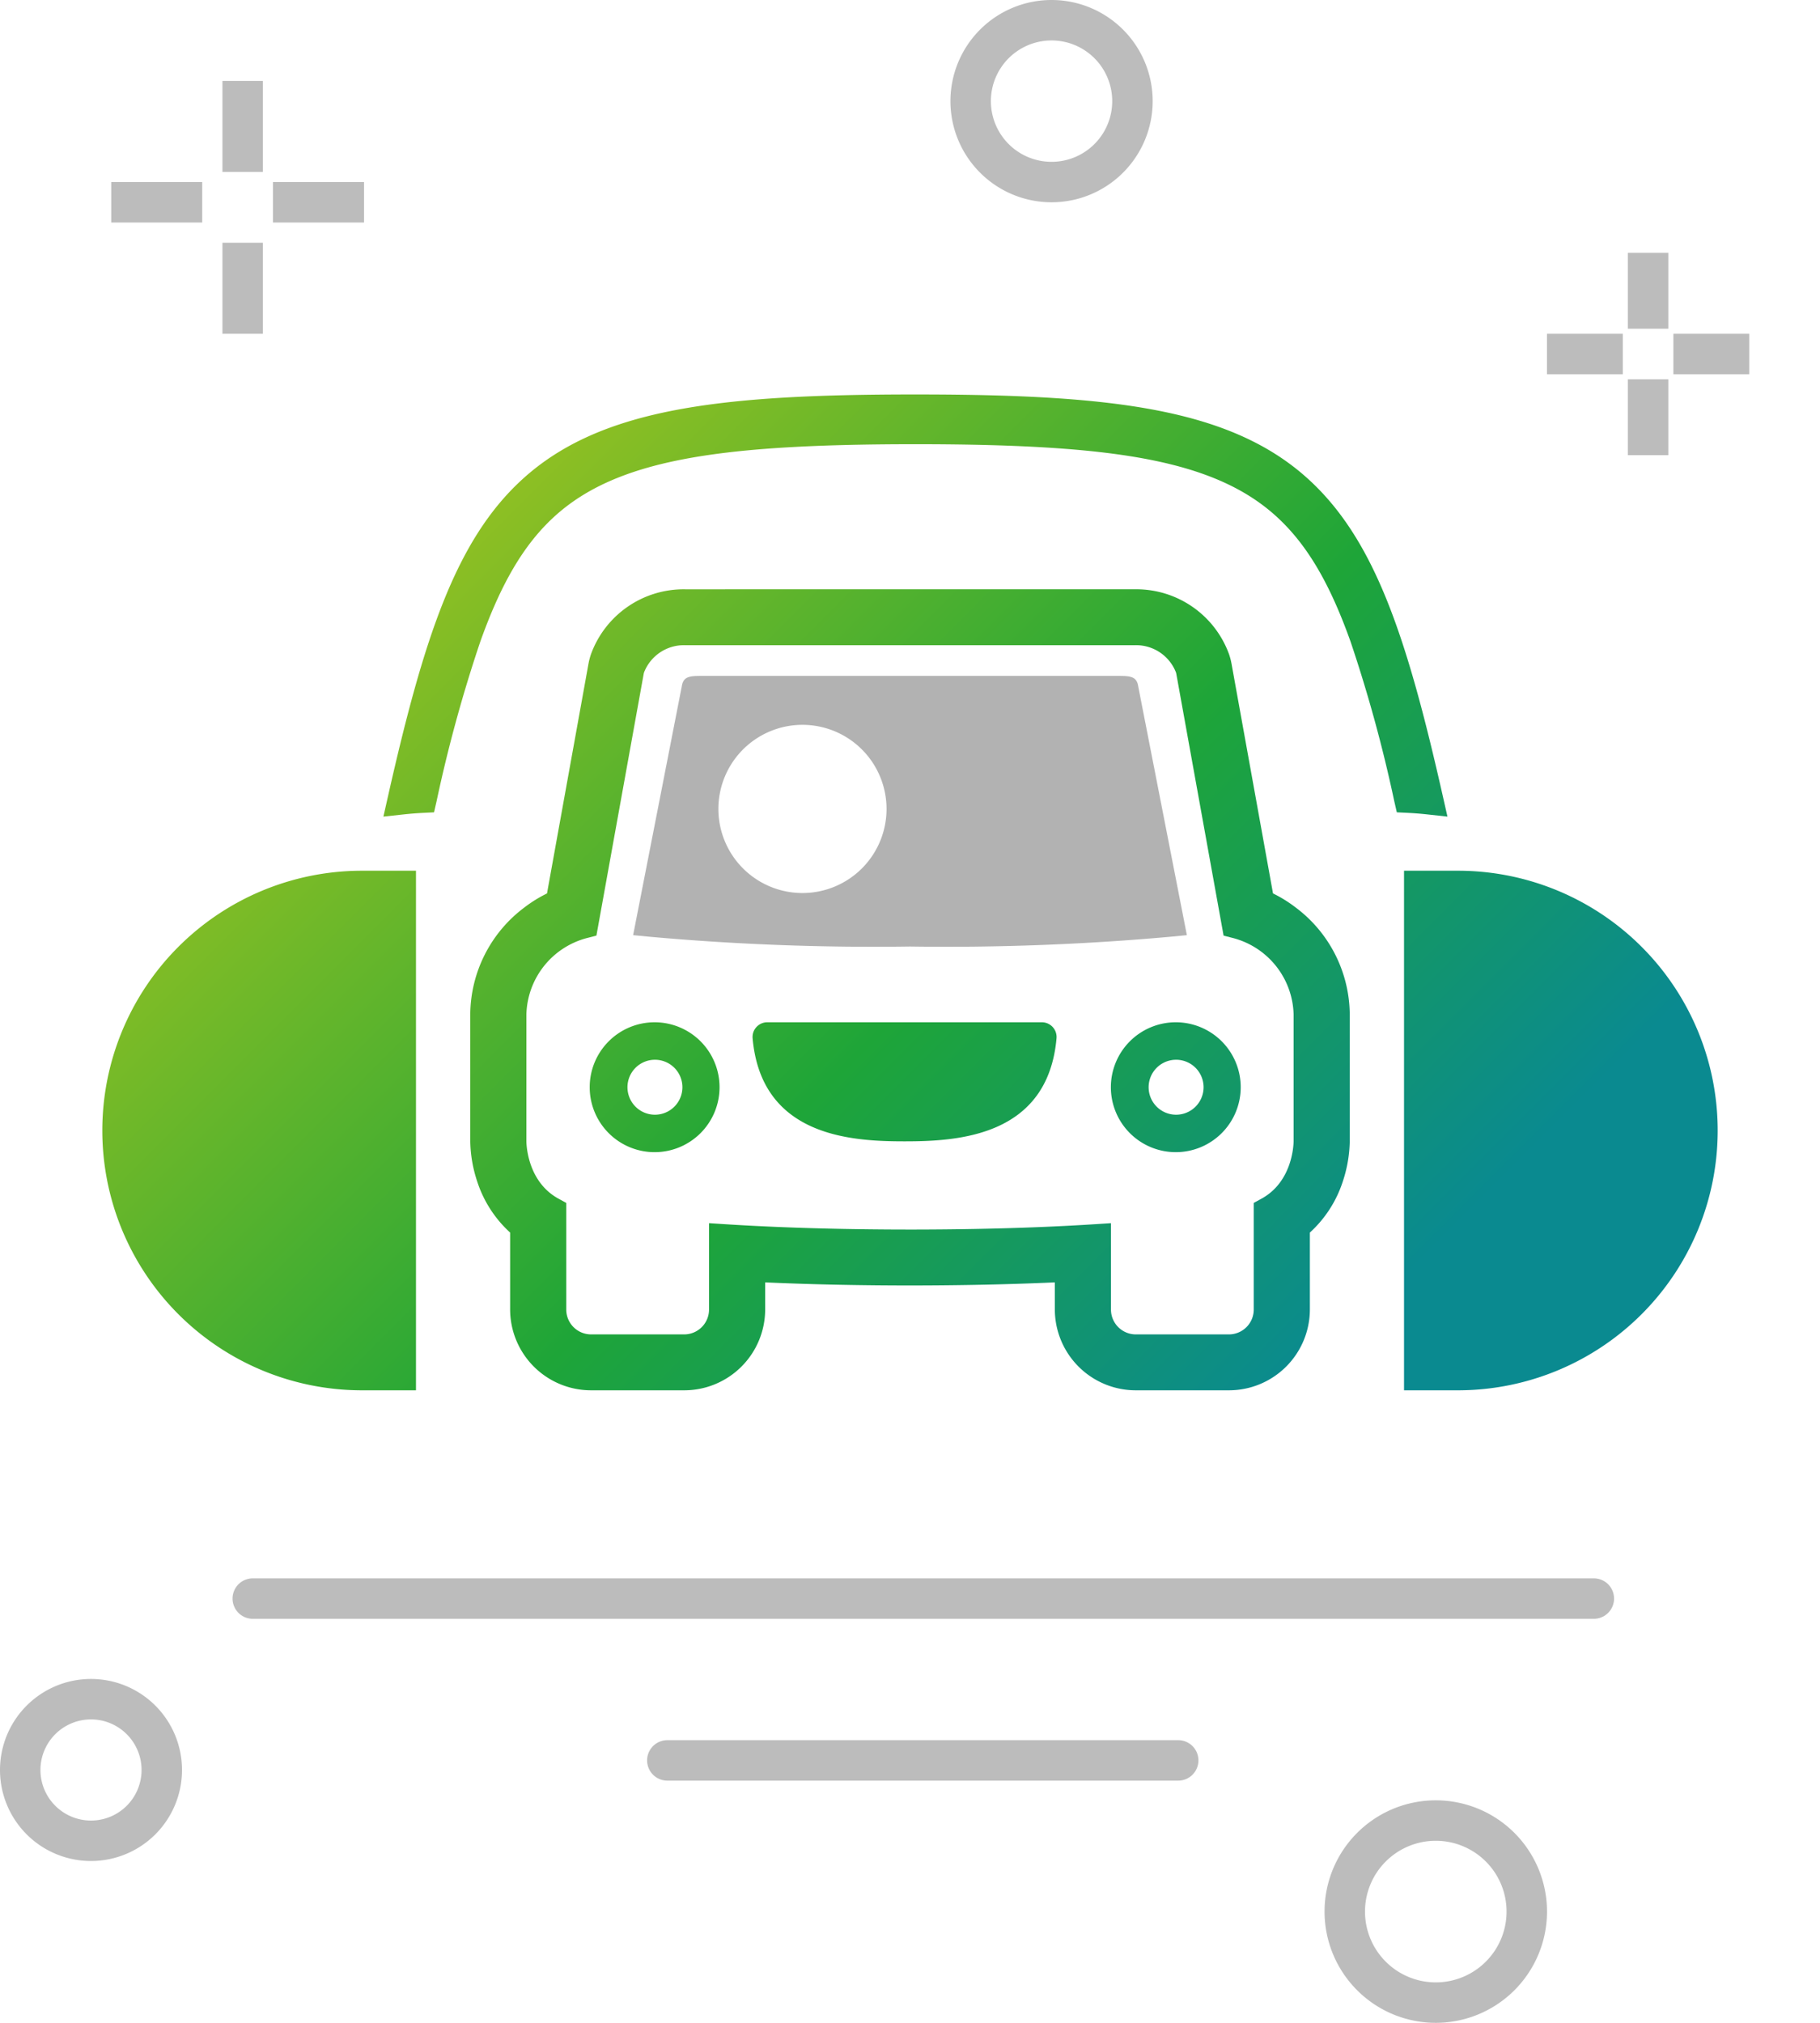 <?xml version="1.0" encoding="UTF-8"?>
<svg xmlns="http://www.w3.org/2000/svg" xmlns:xlink="http://www.w3.org/1999/xlink" id="Layer_1" data-name="Layer 1" width="180" height="200" viewBox="0 0 180 200">
  <defs>
    <linearGradient id="Unbenannter_Verlauf" data-name="Unbenannter Verlauf" x1="38.78" y1="286.038" x2="125.043" y2="199.775" gradientTransform="matrix(1, 0, 0, -1, 0, 340)" gradientUnits="userSpaceOnUse">
      <stop offset="0" stop-color="#95c122"></stop>
      <stop offset="0.558" stop-color="#1ea538"></stop>
      <stop offset="1" stop-color="#0a8a90"></stop>
    </linearGradient>
  </defs>
  <g>
    <path d="M91.222,39.001c18.873.032,30.592,1.425,38.224,8.418,6.554,6.005,9.713,15.632,13.251,31.298l.457,2.022-2.047-.223c-.614-.067-1.236-.116-1.85-.146L138.147,80.316l-.25-1.091a141.385,141.385,0,0,0-4.319-15.768c-2.07-5.816-4.325-9.629-7.31-12.364-3.031-2.777-7.059-4.578-12.678-5.668-5.366-1.041-12.475-1.506-23.052-1.506s-17.687.464-23.053,1.506c-5.619,1.09-9.647,2.891-12.679,5.668-2.985,2.735-5.239,6.548-7.31,12.364a141.264,141.264,0,0,0-4.319,15.768l-.25,1.091-1.11.055c-.617.031-1.24.08-1.851.146l-2.047.223.457-2.022c3.538-15.666,6.697-25.294,13.251-31.298C59.352,40.342,71.261,39,90.537,39Zm-26.457,65.778a2.717,2.717,0,1,0,2.726,2.717,2.717,2.717,0,0,0-2.726-2.717Zm51.544,0a2.717,2.717,0,1,0,2.726,2.717,2.717,2.717,0,0,0-2.726-2.717Zm-13.251-3.705a1.457,1.457,0,0,1,1.439,1.474q-.001.063-.007.125c-.875,9.74-9.841,10.173-15.027,10.173-5.186,0-14.152-.433-15.028-10.173a1.457,1.457,0,0,1,1.308-1.593q.062-.006.125-.007Zm-38.293,0a6.421,6.421,0,1,1-6.443,6.421,6.421,6.421,0,0,1,6.443-6.421Zm51.544,0a6.421,6.421,0,1,1-6.443,6.421,6.421,6.421,0,0,1,6.443-6.421Zm-4.064-37.282H67.756a4.226,4.226,0,0,0-4.055,2.68.968.968,0,0,0-.037.141L58.986,92.505l-.92.236a8.023,8.023,0,0,0-6.005,7.552l0,12.562c.008.46.162,4.007,3.175,5.659l.767.42v10.549a2.459,2.459,0,0,0,2.462,2.451h9.198a2.459,2.459,0,0,0,2.461-2.451v-8.546l1.576.101c6.795.438,13.702.53,18.3.53l.484-0c4.59-.006,11.255-.107,17.816-.53l1.576-.101v8.546a2.459,2.459,0,0,0,2.462,2.451h9.198a2.459,2.459,0,0,0,2.461-2.451V118.934l.767-.42c3.014-1.652,3.167-5.199,3.175-5.665l0-12.556a8.023,8.023,0,0,0-6.005-7.552l-.92-.236L116.337,66.614a.955.955,0,0,0-.038-.143,4.226,4.226,0,0,0-4.055-2.679Zm0-5.528a9.756,9.756,0,0,1,9.299,6.393l.002.004a6.481,6.481,0,0,1,.257.984l4.099,22.69a13.122,13.122,0,0,1,2.255,1.4,13.314,13.314,0,0,1,5.334,10.557l-0,12.581a13.299,13.299,0,0,1-.688,3.945,11.695,11.695,0,0,1-3.255,5.046v7.618a8.005,8.005,0,0,1-8.012,7.979h-9.198a8.005,8.005,0,0,1-8.013-7.979v-2.692c-5.441.246-10.621.305-14.324.305l-.471-0c-3.665-.005-8.639-.069-13.854-.305v2.692a8.005,8.005,0,0,1-8.013,7.979H58.465a8.005,8.005,0,0,1-8.013-7.979v-7.618a11.693,11.693,0,0,1-3.254-5.044,13.203,13.203,0,0,1-.688-4.011V100.293a13.313,13.313,0,0,1,5.334-10.557,13.135,13.135,0,0,1,2.255-1.4l4.099-22.692a6.439,6.439,0,0,1,.258-.983,9.754,9.754,0,0,1,9.3-6.396Zm32.11,27.826a25.686,25.686,0,0,1,0,51.371h-5.495V86.09Zm-103.214,0v51.371H35.645a25.686,25.686,0,0,1,0-51.371Z" fill-rule="evenodd" fill="url(#Unbenannter_Verlauf)"></path>
    <path d="M117.383,92.46,112.571,67.859c-.15-1.032-.865-1.032-2.065-1.032H69.493c-1.199,0-1.914,0-2.064,1.032L62.617,92.46l1.607.155A247.473,247.473,0,0,0,90,93.582a247.476,247.476,0,0,0,25.776-.967ZM79.306,88.295a8.315,8.315,0,1,1,8.373-8.315A8.315,8.315,0,0,1,79.306,88.295Zm21.388,0a8.373,8.373,0,1,1,0,0Z" fill="#b2b2b2" fill-rule="evenodd"></path>
    <g>
      <rect x="165.5" y="33" width="7.5" height="4" fill="#bcbcbc"></rect>
      <rect x="161" y="25" width="4" height="7.5" fill="#bcbcbc"></rect>
      <rect x="153" y="33" width="7.5" height="4" fill="#bcbcbc"></rect>
      <rect x="161" y="37.5" width="4" height="7.5" fill="#bcbcbc"></rect>
      <path d="M9,184a9,9,0,1,1,9-9A9,9,0,0,1,9,184Zm0-14a5,5,0,1,0,5,5A5,5,0,0,0,9,170Z" fill="#bcbcbc"></path>
      <path d="M142,200a11,11,0,1,1,11-11A11,11,0,0,1,142,200Zm0-18a7,7,0,1,0,7,7A7,7,0,0,0,142,182Z" fill="#bcbcbc"></path>
      <rect x="27" y="18" width="9" height="4" fill="#bcbcbc"></rect>
      <rect x="22" y="8" width="4" height="9" fill="#bcbcbc"></rect>
      <rect x="11" y="18" width="9" height="4" fill="#bcbcbc"></rect>
      <rect x="22" y="24" width="4" height="9" fill="#bcbcbc"></rect>
      <path d="M104,20a10,10,0,1,1,10-10A10,10,0,0,1,104,20Zm0-16a6,6,0,1,0,6,6A6,6,0,0,0,104,4Z" fill="#bcbcbc"></path>
      <path d="M157.632,160.053H25a2,2,0,1,1,0-4H157.632a2,2,0,1,1,0,4Z" fill="#bcbcbc"></path>
      <path d="M116.526,176.053H66a2,2,0,1,1,0-4h50.526a2,2,0,0,1,0,4Z" fill="#bcbcbc"></path>
    </g>
  </g>
</svg>
